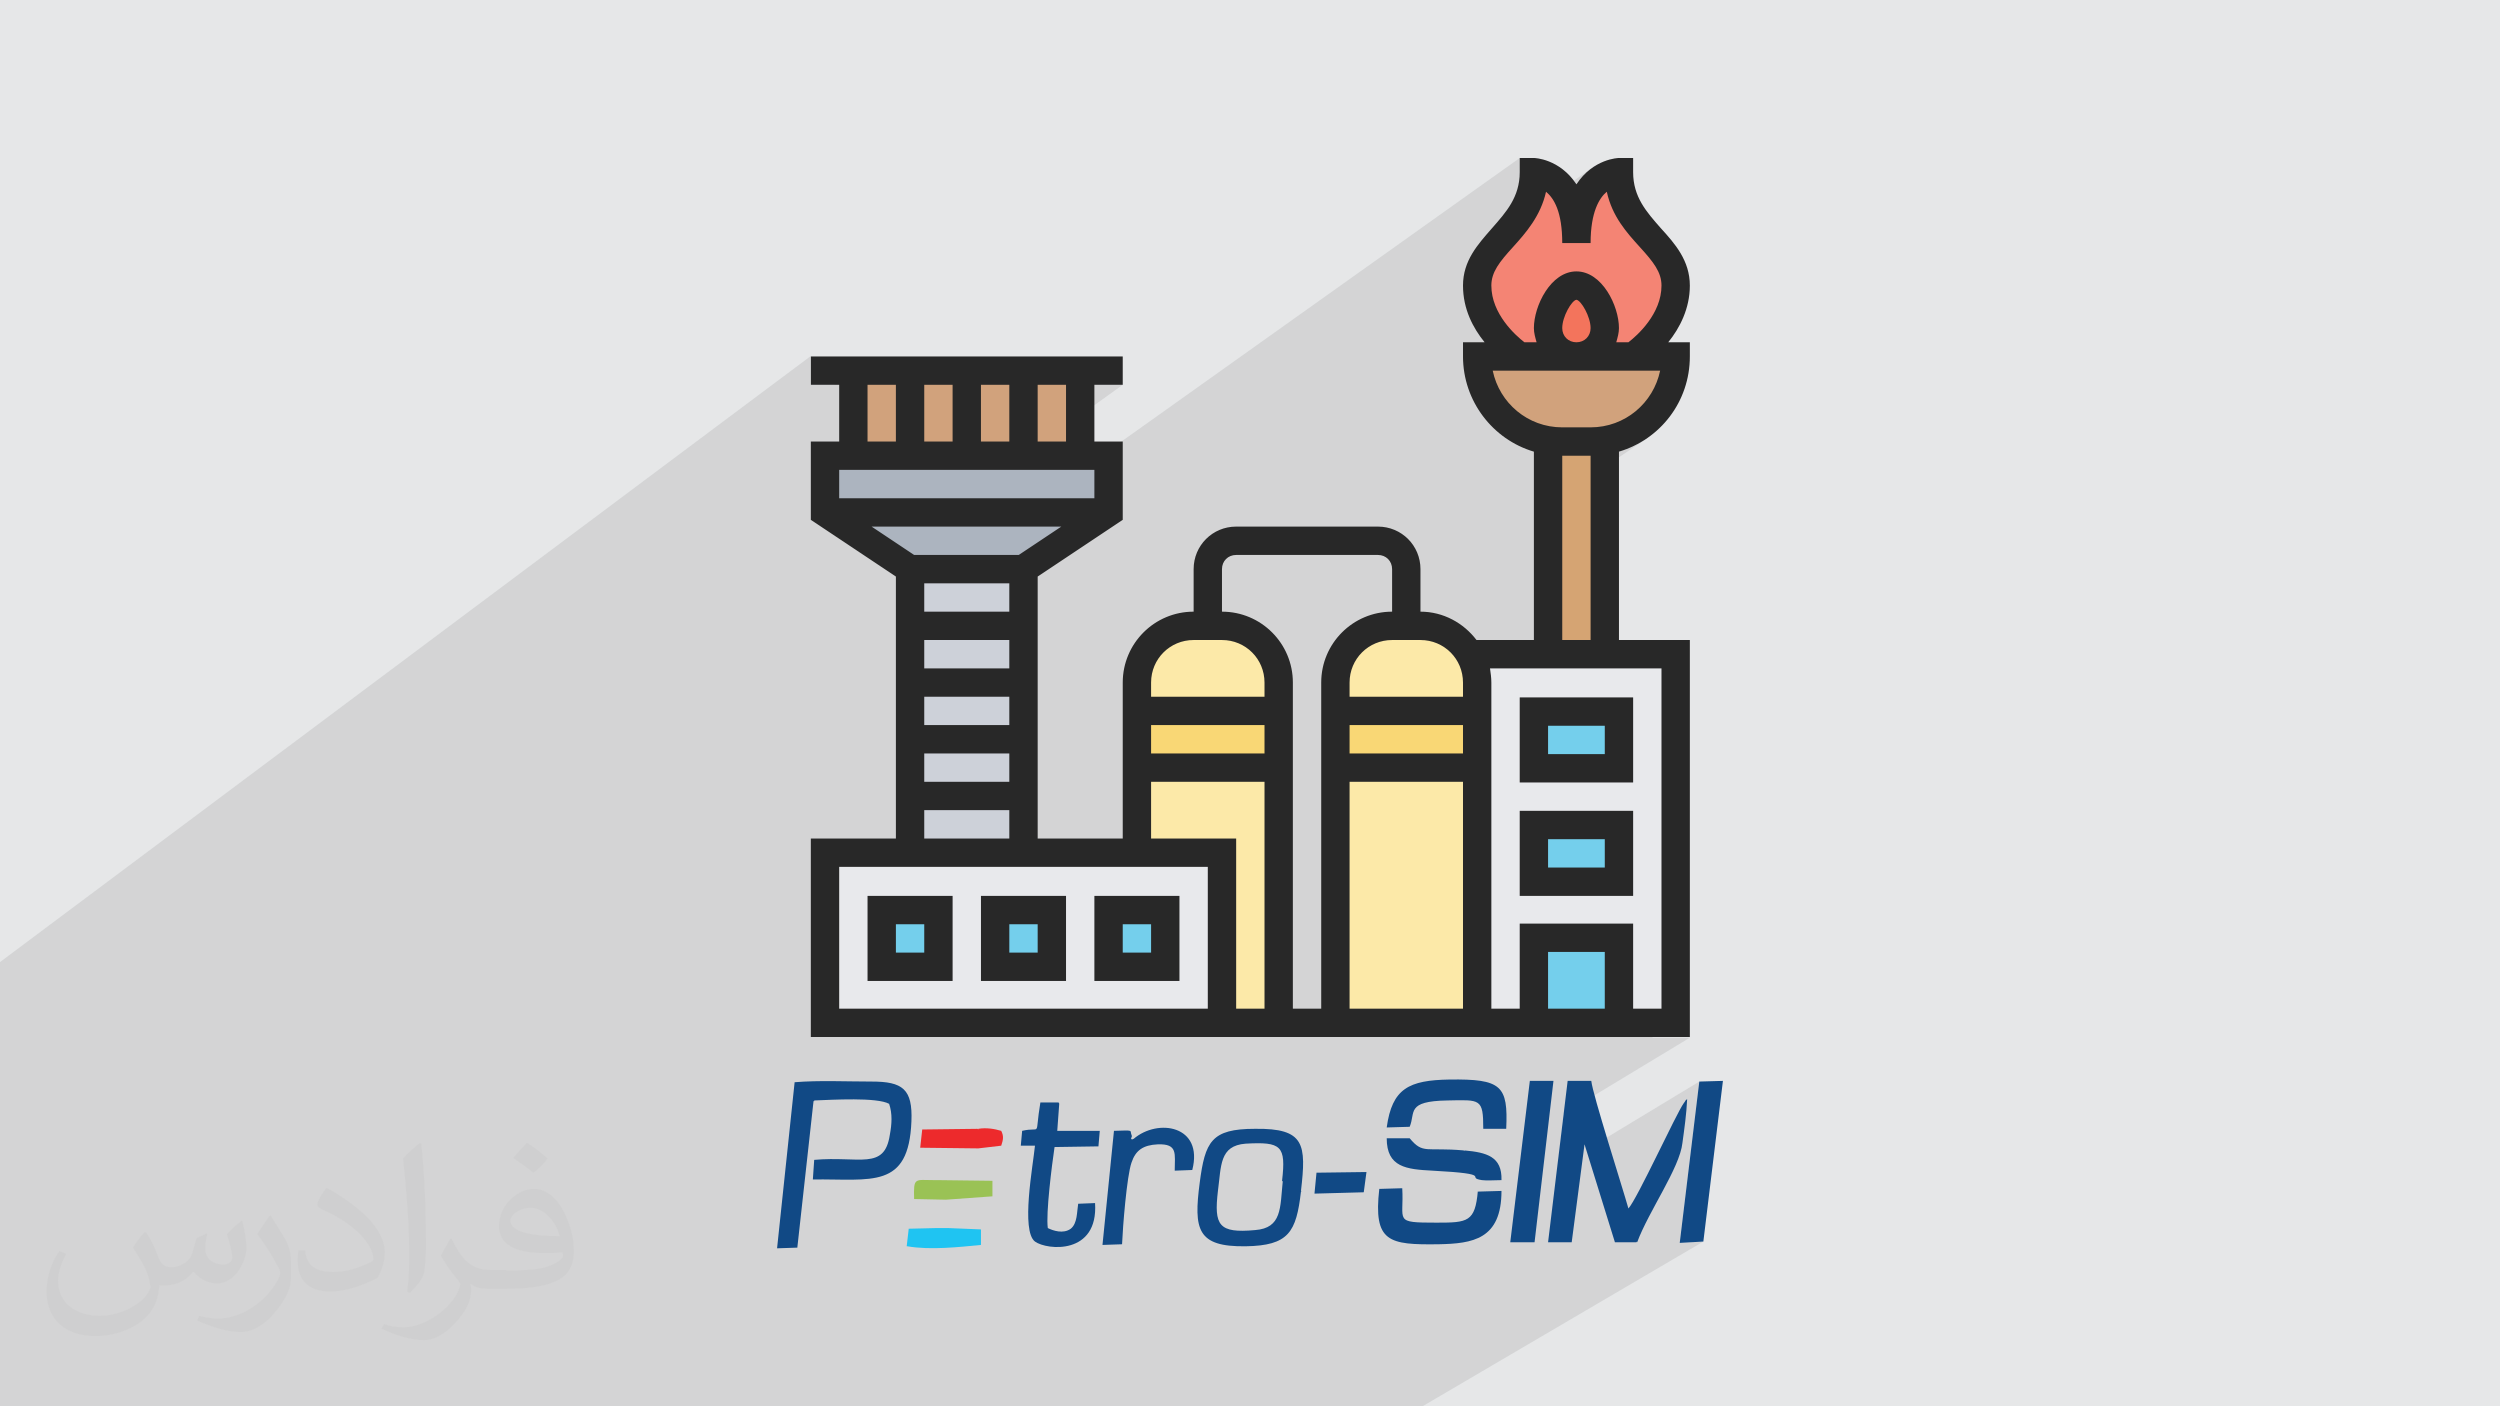 <?xml version="1.0" encoding="UTF-8"?>
<!DOCTYPE svg PUBLIC "-//W3C//DTD SVG 1.1//EN" "http://www.w3.org/Graphics/SVG/1.1/DTD/svg11.dtd">
<!-- Creator: CorelDRAW 2017 -->
<svg xmlns="http://www.w3.org/2000/svg" xml:space="preserve" width="3.703in" height="2.083in" version="1.1" style="shape-rendering:geometricPrecision; text-rendering:geometricPrecision; image-rendering:optimizeQuality; fill-rule:evenodd; clip-rule:evenodd"
viewBox="0 0 3703 2083"
 xmlns:xlink="http://www.w3.org/1999/xlink"
 enable-background="new 0 0 512 512">
 <defs>
  <style type="text/css">
   <![CDATA[
    .fil3 {fill:#114985}
    .fil5 {fill:#1FC4F2}
    .fil4 {fill:#9AC255}
    .fil0 {fill:#E6E7E8}
    .fil6 {fill:#ED2A2C}
    .fil15 {fill:#F48474;fill-rule:nonzero}
    .fil16 {fill:#F3745C;fill-rule:nonzero}
    .fil11 {fill:#FCE9A8;fill-rule:nonzero}
    .fil12 {fill:#F9D775;fill-rule:nonzero}
    .fil10 {fill:#E8E9EC;fill-rule:nonzero}
    .fil14 {fill:#D5A473;fill-rule:nonzero}
    .fil9 {fill:#CDD1D9;fill-rule:nonzero}
    .fil7 {fill:#D1A27C;fill-rule:nonzero}
    .fil8 {fill:#ACB4BF;fill-rule:nonzero}
    .fil13 {fill:#74CFEC;fill-rule:nonzero}
    .fil17 {fill:#282828;fill-rule:nonzero}
    .fil2 {fill:#373435;fill-opacity:0.031}
    .fil1 {fill:#373435;fill-opacity:0.102}
   ]]>
  </style>
 </defs>
 <g id="Layer_x0020_1">
  <polygon class="fil0" points="0,0 3703,0 3703,2083 0,2083 "/>
  <polygon class="fil1" points="220,2083 219,2083 211,2083 194,2083 191,2083 188,2083 185,2083 174,2083 173,2083 164,2083 147,2083 143,2083 141,2083 139,2083 137,2083 118,2083 112,2083 101,2083 100,2083 97,2083 94,2083 83,2083 83,2083 80,2083 74,2083 73,2083 62,2083 58,2083 57,2083 52,2083 47,2083 33,2083 32,2083 29,2083 28,2083 7,2083 4,2083 2,2083 1,2083 0,2083 0,2081 0,2079 0,2074 0,2071 0,2068 0,2065 0,2062 0,2048 0,2045 0,2041 0,2040 0,2037 0,2036 0,2031 0,2028 0,2027 0,2020 0,2018 0,2005 0,1993 0,1990 0,1972 0,1959 0,1956 0,1956 0,1952 0,1947 0,1943 0,1941 0,1936 0,1934 0,1920 0,1918 0,1914 0,1914 0,1913 0,1903 0,1900 0,1893 0,1891 0,1886 0,1877 0,1868 0,1855 0,1839 0,1838 0,1818 0,1807 0,1803 0,1792 0,1786 0,1765 0,1759 0,1738 0,1732 0,1714 0,1705 0,1685 0,1678 0,1651 0,1649 0,1645 0,1644 0,1631 0,1623 0,1606 0,1601 0,1596 0,1576 0,1573 0,1568 0,1540 0,1520 0,1492 0,1487 0,1464 0,1425 1200,528 1200,570 1235,570 1263,549 1263,586 1284,570 1284,632 1369,570 1369,632 1453,570 1453,631 1537,570 1537,631 1621,570 1663,570 1546,654 1579,654 1549,675 1600,675 1511,738 1543,738 2251,234 2251,255 2251,262 2250,269 2249,271 2272,255 2272,263 2271,270 2270,277 2268,284 2266,290 2264,297 2261,303 2260,305 2290,284 2288,291 2286,297 2285,301 2360,247 2355,251 2350,256 2345,261 2340,267 2335,273 2280,312 2279,315 2276,321 2273,326 2269,331 2266,336 2262,341 2261,342 2372,264 2366,268 2360,274 2355,281 2349,289 2345,300 2341,312 2341,312 2380,284 2378,286 2376,288 2373,291 2371,294 2369,297 2367,300 2365,304 2364,309 2362,313 2360,319 2359,324 2358,330 2357,337 2356,344 2356,352 2356,360 2217,457 2217,459 2221,466 2224,470 2309,411 2315,407 2321,405 2328,403 2335,402 2342,403 2348,405 2355,407 2361,411 2366,415 2371,420 2376,426 2381,432 2384,438 2388,445 2391,452 2393,459 2395,466 2397,473 2398,480 2398,486 2398,489 2398,492 2397,495 2397,497 2396,500 2396,502 2395,505 2394,507 2412,507 2381,528 2419,528 2276,626 2278,627 2286,630 2295,632 2304,633 2314,633 2356,633 2365,633 2374,632 2383,630 2392,627 2400,624 2408,619 2416,615 2357,654 2358,654 2361,654 2364,654 2366,654 2369,654 2372,653 2374,653 2377,653 2382,652 2387,651 2391,649 2396,648 2401,646 2405,644 2410,642 2414,640 2418,638 2422,635 2426,633 2314,709 2314,726 2398,669 2403,667 2409,665 2414,663 2420,661 2425,658 2430,655 2435,652 2440,649 2314,734 2314,949 2356,949 2324,970 2377,970 2280,1033 2419,1033 2419,1159 2353,1201 2419,1201 2419,1327 2352,1369 2419,1369 2419,1495 2461,1495 2427,1516 2482,1516 2447,1537 2503,1537 2316,1650 2308,1720 2348,1696 2350,1703 2517,1602 2488,1841 2523,1839 2107,2083 2076,2083 2014,2083 1983,2083 1921,2083 1919,2083 1887,2083 1866,2083 1831,2083 1774,2083 1748,2083 1744,2083 1731,2083 1720,2083 1713,2083 1706,2083 1668,2083 1662,2083 1641,2083 1605,2083 1559,2083 1553,2083 1550,2083 1547,2083 1546,2083 1535,2083 1526,2083 1516,2083 1503,2083 1502,2083 1494,2083 1481,2083 1475,2083 1462,2083 1459,2083 1446,2083 1435,2083 1423,2083 1419,2083 1411,2083 1410,2083 1391,2083 1387,2083 1382,2083 1363,2083 1361,2083 1326,2083 1306,2083 1297,2083 1286,2083 1278,2083 1277,2083 1274,2083 1266,2083 1250,2083 1248,2083 1227,2083 1225,2083 1220,2083 1214,2083 1212,2083 1208,2083 1207,2083 1184,2083 1170,2083 1168,2083 1165,2083 1163,2083 1145,2083 1120,2083 1120,2083 1113,2083 1101,2083 1087,2083 1082,2083 1076,2083 1070,2083 1055,2083 1054,2083 1053,2083 1042,2083 1031,2083 1031,2083 1019,2083 1008,2083 1003,2083 982,2083 981,2083 977,2083 974,2083 972,2083 958,2083 953,2083 937,2083 931,2083 928,2083 925,2083 923,2083 922,2083 914,2083 910,2083 896,2083 881,2083 880,2083 879,2083 875,2083 875,2083 875,2083 869,2083 868,2083 855,2083 844,2083 840,2083 817,2083 816,2083 812,2083 811,2083 807,2083 797,2083 789,2083 785,2083 775,2083 772,2083 743,2083 735,2083 735,2083 733,2083 726,2083 703,2083 695,2083 690,2083 688,2083 676,2083 674,2083 650,2083 648,2083 635,2083 628,2083 621,2083 619,2083 617,2083 607,2083 600,2083 597,2083 594,2083 591,2083 583,2083 579,2083 574,2083 570,2083 567,2083 564,2083 558,2083 554,2083 553,2083 547,2083 537,2083 530,2083 522,2083 522,2083 521,2083 502,2083 482,2083 481,2083 472,2083 463,2083 463,2083 455,2083 453,2083 453,2083 443,2083 443,2083 434,2083 425,2083 425,2083 424,2083 414,2083 405,2083 397,2083 384,2083 378,2083 376,2083 375,2083 366,2083 365,2083 360,2083 359,2083 353,2083 330,2083 328,2083 320,2083 315,2083 313,2083 311,2083 308,2083 301,2083 300,2083 299,2083 290,2083 287,2083 283,2083 279,2083 274,2083 270,2083 262,2083 253,2083 248,2083 247,2083 237,2083 234,2083 222,2083 "/>
  <path class="fil2" d="M217 1826c7,11 12,21 16,32 3,7 5,19 21,19 5,0 11,-1 17,-5 7,-3 12,-9 14,-17l6 -21 15 -7 1 1c-2,8 -3,16 -3,21 0,18 15,24 27,24 7,0 13,-4 13,-10 0,-8 -4,-23 -8,-35 7,-7 14,-14 22,-20l1 1c4,15 6,30 6,40 0,10 -4,20 -8,27 -7,14 -20,25 -36,25 -12,0 -25,-6 -34,-17l-1 0c-9,11 -22,20 -43,20l-7 0c-1,14 -4,24 -9,33 -13,25 -50,42 -85,42 -49,0 -73,-28 -73,-66 0,-23 8,-45 19,-60l10 4c-7,14 -12,27 -12,40 0,35 29,52 62,52 31,0 68,-19 75,-42 -3,-25 -12,-36 -26,-59 4,-7 10,-15 17,-23l1 0 0 0 0 0 0 0 2 1 0 0 0 0zm564 -133c10,6 20,14 30,23 -6,8 -12,15 -21,21 -10,-8 -20,-15 -30,-22 7,-8 14,-15 20,-22l0 0 0 0 0 0 1 0 0 0 0 0zm5 96c-17,0 -30,11 -30,19 0,17 33,23 73,23 -5,-20 -22,-42 -43,-42zm-37 93c22,0 41,-1 55,-4 16,-4 30,-12 30,-18 0,-2 0,-3 -1,-5 -9,1 -19,1 -29,1 -29,0 -52,-7 -61,-23 -2,-5 -4,-10 -4,-16 0,-16 7,-32 19,-42 10,-9 21,-14 33,-14 20,0 37,16 48,42 6,14 11,30 11,51 0,14 -4,25 -12,34 -16,15 -45,21 -90,21l-20 0 0 0 -5 0c-11,0 -19,-2 -25,-7l-1 0c0,3 1,5 1,7 0,10 -3,23 -10,33 -20,30 -42,43 -60,43 -19,0 -42,-7 -63,-17l4 -7c7,3 16,5 29,5 34,0 78,-33 84,-64 -1,-3 -4,-6 -7,-10 -10,-12 -16,-22 -22,-32 5,-10 10,-18 14,-25l2 0c14,29 28,46 57,46l5 0 0 0 21 0 0 0 0 0 0 0 -3 1 0 0 0 0zm-146 31c2,-14 3,-29 3,-43l0 -21c0,-39 -5,-96 -9,-133 7,-8 17,-17 25,-23l2 1c5,47 7,101 7,151 0,13 -1,26 -2,35 -1,12 -8,21 -22,35l-3 -1 0 0 0 0 0 0 -1 -1 0 0 0 0zm-151 -62c1,18 10,33 41,33 20,0 36,-5 55,-14 3,-1 5,-3 5,-5 0,-12 -9,-27 -24,-41 -14,-13 -34,-25 -51,-32 -6,-3 -8,-5 -8,-8 0,-5 7,-16 13,-24l2 0c20,11 43,27 60,44 15,16 25,33 25,51 0,13 -4,26 -11,38 -22,11 -46,20 -70,20 -29,0 -48,-14 -48,-45 0,-3 0,-9 1,-16l10 0 0 0 0 0 0 0 0 -1 0 0 0 0zm-52 -52l18 29c7,11 13,22 13,41l0 24c0,19 -12,39 -32,60 -15,14 -29,20 -42,20 -19,0 -40,-6 -65,-17l3 -7c8,2 17,4 28,4 36,0 72,-26 89,-58 2,-4 3,-7 3,-9 0,-4 -2,-8 -4,-11 -9,-17 -19,-33 -30,-47 6,-9 12,-18 18,-27l1 0 0 -2 0 0 0 0z"/>
  <g id="_3084661121600">
   <g id="_2535390706336">
    <path class="fil3" d="M2425 1840c17,-46 63,-110 67,-147 3,-22 6,-43 7,-65 -4,3 -1,1 -5,6 -11,15 -69,142 -82,156 -9,-32 -53,-169 -55,-189l-35 0 -29 239 35 0 19 -145 45 145 32 0 0 -1z"/>
    <path class="fil3" d="M1206 1630c27,-1 93,-5 111,5 5,15 4,30 1,46 -8,53 -45,31 -112,37l-2 29c87,-1 142,15 146,-86 2,-48 -13,-59 -59,-59 -37,0 -78,-2 -114,1l-26 246 30 -1 24 -217 1 0z"/>
    <path class="fil3" d="M1900 1750c-4,39 -1,69 -41,72 -54,5 -61,-7 -55,-58 5,-37 2,-67 41,-70 53,-3 60,3 54,55l1 1zm27 14c8,-69 6,-93 -68,-92 -65,0 -74,19 -82,80 -9,69 -4,95 68,94 64,-1 75,-21 82,-81l1 -1z"/>
    <path class="fil3" d="M1568 1633l-27 0c-9,54 3,35 -27,42l-2 22 21 0c-3,30 -21,126 0,142 18,13 94,20 89,-57l-25 1c-2,12 -1,29 -11,37 -11,8 -26,3 -34,-1 -3,-22 6,-93 10,-120l65 -1 2 -23 -63 0 3 -41 0 1z"/>
    <polygon class="fil3" points="2237,1840 2273,1840 2301,1601 2266,1601 "/>
    <polygon class="fil3" points="2552,1601 2517,1602 2488,1841 2523,1839 "/>
    <path class="fil3" d="M2189 1764c-4,46 -15,47 -61,47 -65,0 -48,-2 -51,-51l-34 1c-9,79 14,83 88,82 50,-1 93,-7 93,-79l-35 1 0 -1z"/>
    <path class="fil3" d="M1677 1688c-4,-2 1,-3 -1,-7 -3,-7 5,-7 -26,-6l-17 169 29 -1c1,-25 7,-101 14,-121 6,-18 17,-26 39,-27 30,-1 25,14 25,39l26 -1c17,-66 -51,-77 -87,-46l-1 0z"/>
    <path class="fil3" d="M2088 1669c9,-21 -6,-38 56,-39 49,-1 53,-3 53,42l34 0c3,-64 -7,-74 -84,-73 -60,1 -85,13 -93,71l34 -1 -1 -1z"/>
    <path class="fil3" d="M2168 1704c-56,-5 -60,6 -80,-18l-34 0c0,43 29,46 68,48 94,5 47,10 73,14 6,1 22,0 29,0 1,-35 -22,-41 -55,-44l0 1z"/>
    <path class="fil4" d="M1470 1772l0 -23 -80 -1 -6 0c-29,0 -31,-5 -30,28l47 1 69 -5 1 0z"/>
    <path class="fil5" d="M1344 1846c34,6 78,1 109,-2l0 -23 -49 -2 -17 0 -41 1 -3 26 0 0z"/>
    <path class="fil6" d="M1448 1672l-82 1 -3 27 86 1 34 -4c3,-9 4,-14 0,-22 -10,-3 -22,-5 -34,-3l0 1z"/>
    <polygon class="fil3" points="2024,1736 1950,1737 1947,1768 2020,1766 "/>
   </g>
   <g>
    <polygon class="fil7" points="1263,675 1600,675 1600,549 1263,549 "/>
    <polygon class="fil8" points="1642,675 1642,759 1221,759 1221,675 "/>
    <polygon class="fil8" points="1642,759 1516,843 1348,843 1221,759 "/>
    <polygon class="fil9" points="1348,1264 1516,1264 1516,843 1348,843 "/>
    <path class="fil10" d="M2377 970l-192 0 -7 2c6,12 10,25 10,40l0 504 294 0 0 -546 -105 0z"/>
    <polygon class="fil11" points="1978,1516 2188,1516 2188,1138 1978,1138 "/>
    <path class="fil11" d="M2188 1012l0 42 -210 0 0 -42c0,-46 38,-84 84,-84l42 0c32,0 60,18 74,44 6,12 10,25 10,40z"/>
    <path class="fil11" d="M1894 1012l0 42 -210 0 0 -42c0,-46 38,-84 84,-84l42 0c46,0 84,38 84,84z"/>
    <polygon class="fil11" points="1894,1138 1894,1516 1810,1516 1810,1264 1684,1264 1684,1138 "/>
    <polygon class="fil10" points="1810,1264 1810,1516 1221,1516 1221,1264 "/>
    <polygon class="fil12" points="1978,1138 2188,1138 2188,1054 1978,1054 "/>
    <polygon class="fil12" points="1684,1138 1894,1138 1894,1054 1684,1054 "/>
    <polygon class="fil13" points="2272,1516 2398,1516 2398,1390 2272,1390 "/>
    <polygon class="fil13" points="2272,1306 2398,1306 2398,1222 2272,1222 "/>
    <polygon class="fil13" points="2272,1138 2398,1138 2398,1054 2272,1054 "/>
    <polygon class="fil13" points="1642,1432 1726,1432 1726,1348 1642,1348 "/>
    <polygon class="fil13" points="1474,1432 1558,1432 1558,1348 1474,1348 "/>
    <polygon class="fil13" points="1306,1432 1390,1432 1390,1348 1306,1348 "/>
    <path class="fil14" d="M2356 654c7,0 14,-1 21,-2l0 317 -84 0 0 -317c7,1 14,2 21,2l42 0z"/>
    <path class="fil7" d="M2419 528l63 0c0,35 -14,66 -37,89 -18,18 -42,31 -68,35 -7,1 -14,2 -21,2l-42 0c-7,0 -14,-1 -21,-2 -60,-10 -105,-62 -105,-124l231 0z"/>
    <path class="fil15" d="M2335 528c23,0 42,-19 42,-42 0,-23 -19,-63 -42,-63 -23,0 -42,40 -42,63 0,23 19,42 42,42l-84 0c0,0 -63,-42 -63,-105 0,-63 84,-84 84,-168 0,0 63,0 63,105 0,-105 63,-105 63,-105 0,84 84,105 84,168 0,63 -63,105 -63,105l-84 0z"/>
    <path class="fil16" d="M2377 486c0,23 -19,42 -42,42 -23,0 -42,-19 -42,-42 0,-23 19,-63 42,-63 23,0 42,40 42,63z"/>
    <path class="fil17" d="M1369 1411l-42 0 0 -42 42 0 0 42zm42 -84l-126 0 0 126 126 0 0 -126z"/>
    <path class="fil17" d="M1537 1411l-42 0 0 -42 42 0 0 42zm42 -84l-126 0 0 126 126 0 0 -126z"/>
    <path class="fil17" d="M1705 1411l-42 0 0 -42 42 0 0 42zm42 -84l-126 0 0 126 126 0 0 -126z"/>
    <path class="fil17" d="M2377 1117l-84 0 0 -42 84 0 0 42zm42 -84l-168 0 0 126 168 0 0 -126z"/>
    <path class="fil17" d="M2377 1285l-84 0 0 -42 84 0 0 42zm42 -84l-168 0 0 126 168 0 0 -126z"/>
    <path class="fil17" d="M2356 633l-42 0c-51,0 -93,-36 -103,-84l248 0c-10,48 -52,84 -103,84l0 0zm0 315l-42 0 0 -273 42 0 0 273zm105 546l-42 0 0 -126 -168 0 0 126 -42 0 0 -483c0,-7 -1,-14 -2,-21l254 0 0 504zm-84 0l-84 0 0 -84 84 0 0 84zm-672 -252l0 -84 168 0 0 336 -42 0 0 -252 -126 0zm84 252l-546 0 0 -210 546 0 0 210zm-420 -294l126 0 0 42 -126 0 0 -42zm-78 -420l281 0 -63 42 -155 0 -63 -42zm330 -84l0 42 -378 0 0 -42 378 0zm-336 -126l42 0 0 84 -42 0 0 -84zm168 0l42 0 0 84 -42 0 0 -84zm-84 84l0 -84 42 0 0 84 -42 0zm210 0l-42 0 0 -84 42 0 0 84zm-210 462l126 0 0 42 -126 0 0 -42zm0 -84l126 0 0 42 -126 0 0 -42zm0 -84l126 0 0 42 -126 0 0 -42zm0 -84l126 0 0 42 -126 0 0 -42zm399 84l42 0c35,0 63,28 63,63l0 21 -168 0 0 -21c0,-35 28,-63 63,-63zm105 168l-168 0 0 -42 168 0 0 42zm-63 -273c0,-12 9,-21 21,-21l210 0c12,0 21,9 21,21l0 63c-58,0 -105,47 -105,105l0 483 -42 0 0 -483c0,-58 -47,-105 -105,-105l0 -63zm357 168l0 21 -168 0 0 -21c0,-35 28,-63 63,-63l42 0c35,0 63,28 63,63zm-168 147l168 0 0 336 -168 0 0 -336zm0 -84l168 0 0 42 -168 0 0 -42zm315 -588c0,-17 14,-41 21,-42 7,1 21,25 21,42 0,12 -9,21 -21,21 -12,0 -21,-9 -21,-21zm-105 -63c0,-20 12,-35 32,-57 19,-21 41,-46 49,-82 12,10 24,30 24,76l42 0c0,-46 13,-67 24,-76 8,37 30,61 49,82 20,22 32,37 32,57 0,42 -36,74 -49,84l-18 0c2,-7 4,-14 4,-21 0,-33 -25,-84 -63,-84 -38,0 -63,51 -63,84 0,7 2,14 4,21l-18 0c-13,-10 -49,-42 -49,-84l0 0zm294 0c0,-37 -22,-62 -43,-85 -21,-24 -41,-46 -41,-83l0 -21 -21 0c-1,0 -38,1 -63,39 -25,-38 -62,-39 -63,-39l-21 0 0 21c0,37 -20,59 -41,83 -21,24 -43,48 -43,85 0,35 15,63 32,84l-32 0 0 21c0,66 44,123 105,141l0 279 -85 0c-19,-25 -49,-42 -83,-42l0 -63c0,-35 -28,-63 -63,-63l-210 0c-35,0 -63,28 -63,63l0 63c-58,0 -105,47 -105,105l0 231 -126 0 0 -388 126 -84 0 -116 -42 0 0 -84 42 0 0 -42 -462 0 0 42 42 0 0 84 -42 0 0 116 126 84 0 388 -126 0 0 294 1302 0 0 -588 -105 0 0 -279c61,-18 105,-74 105,-141l0 -21 -32 0c17,-21 32,-50 32,-84z"/>
   </g>
  </g>
 </g>
</svg>
